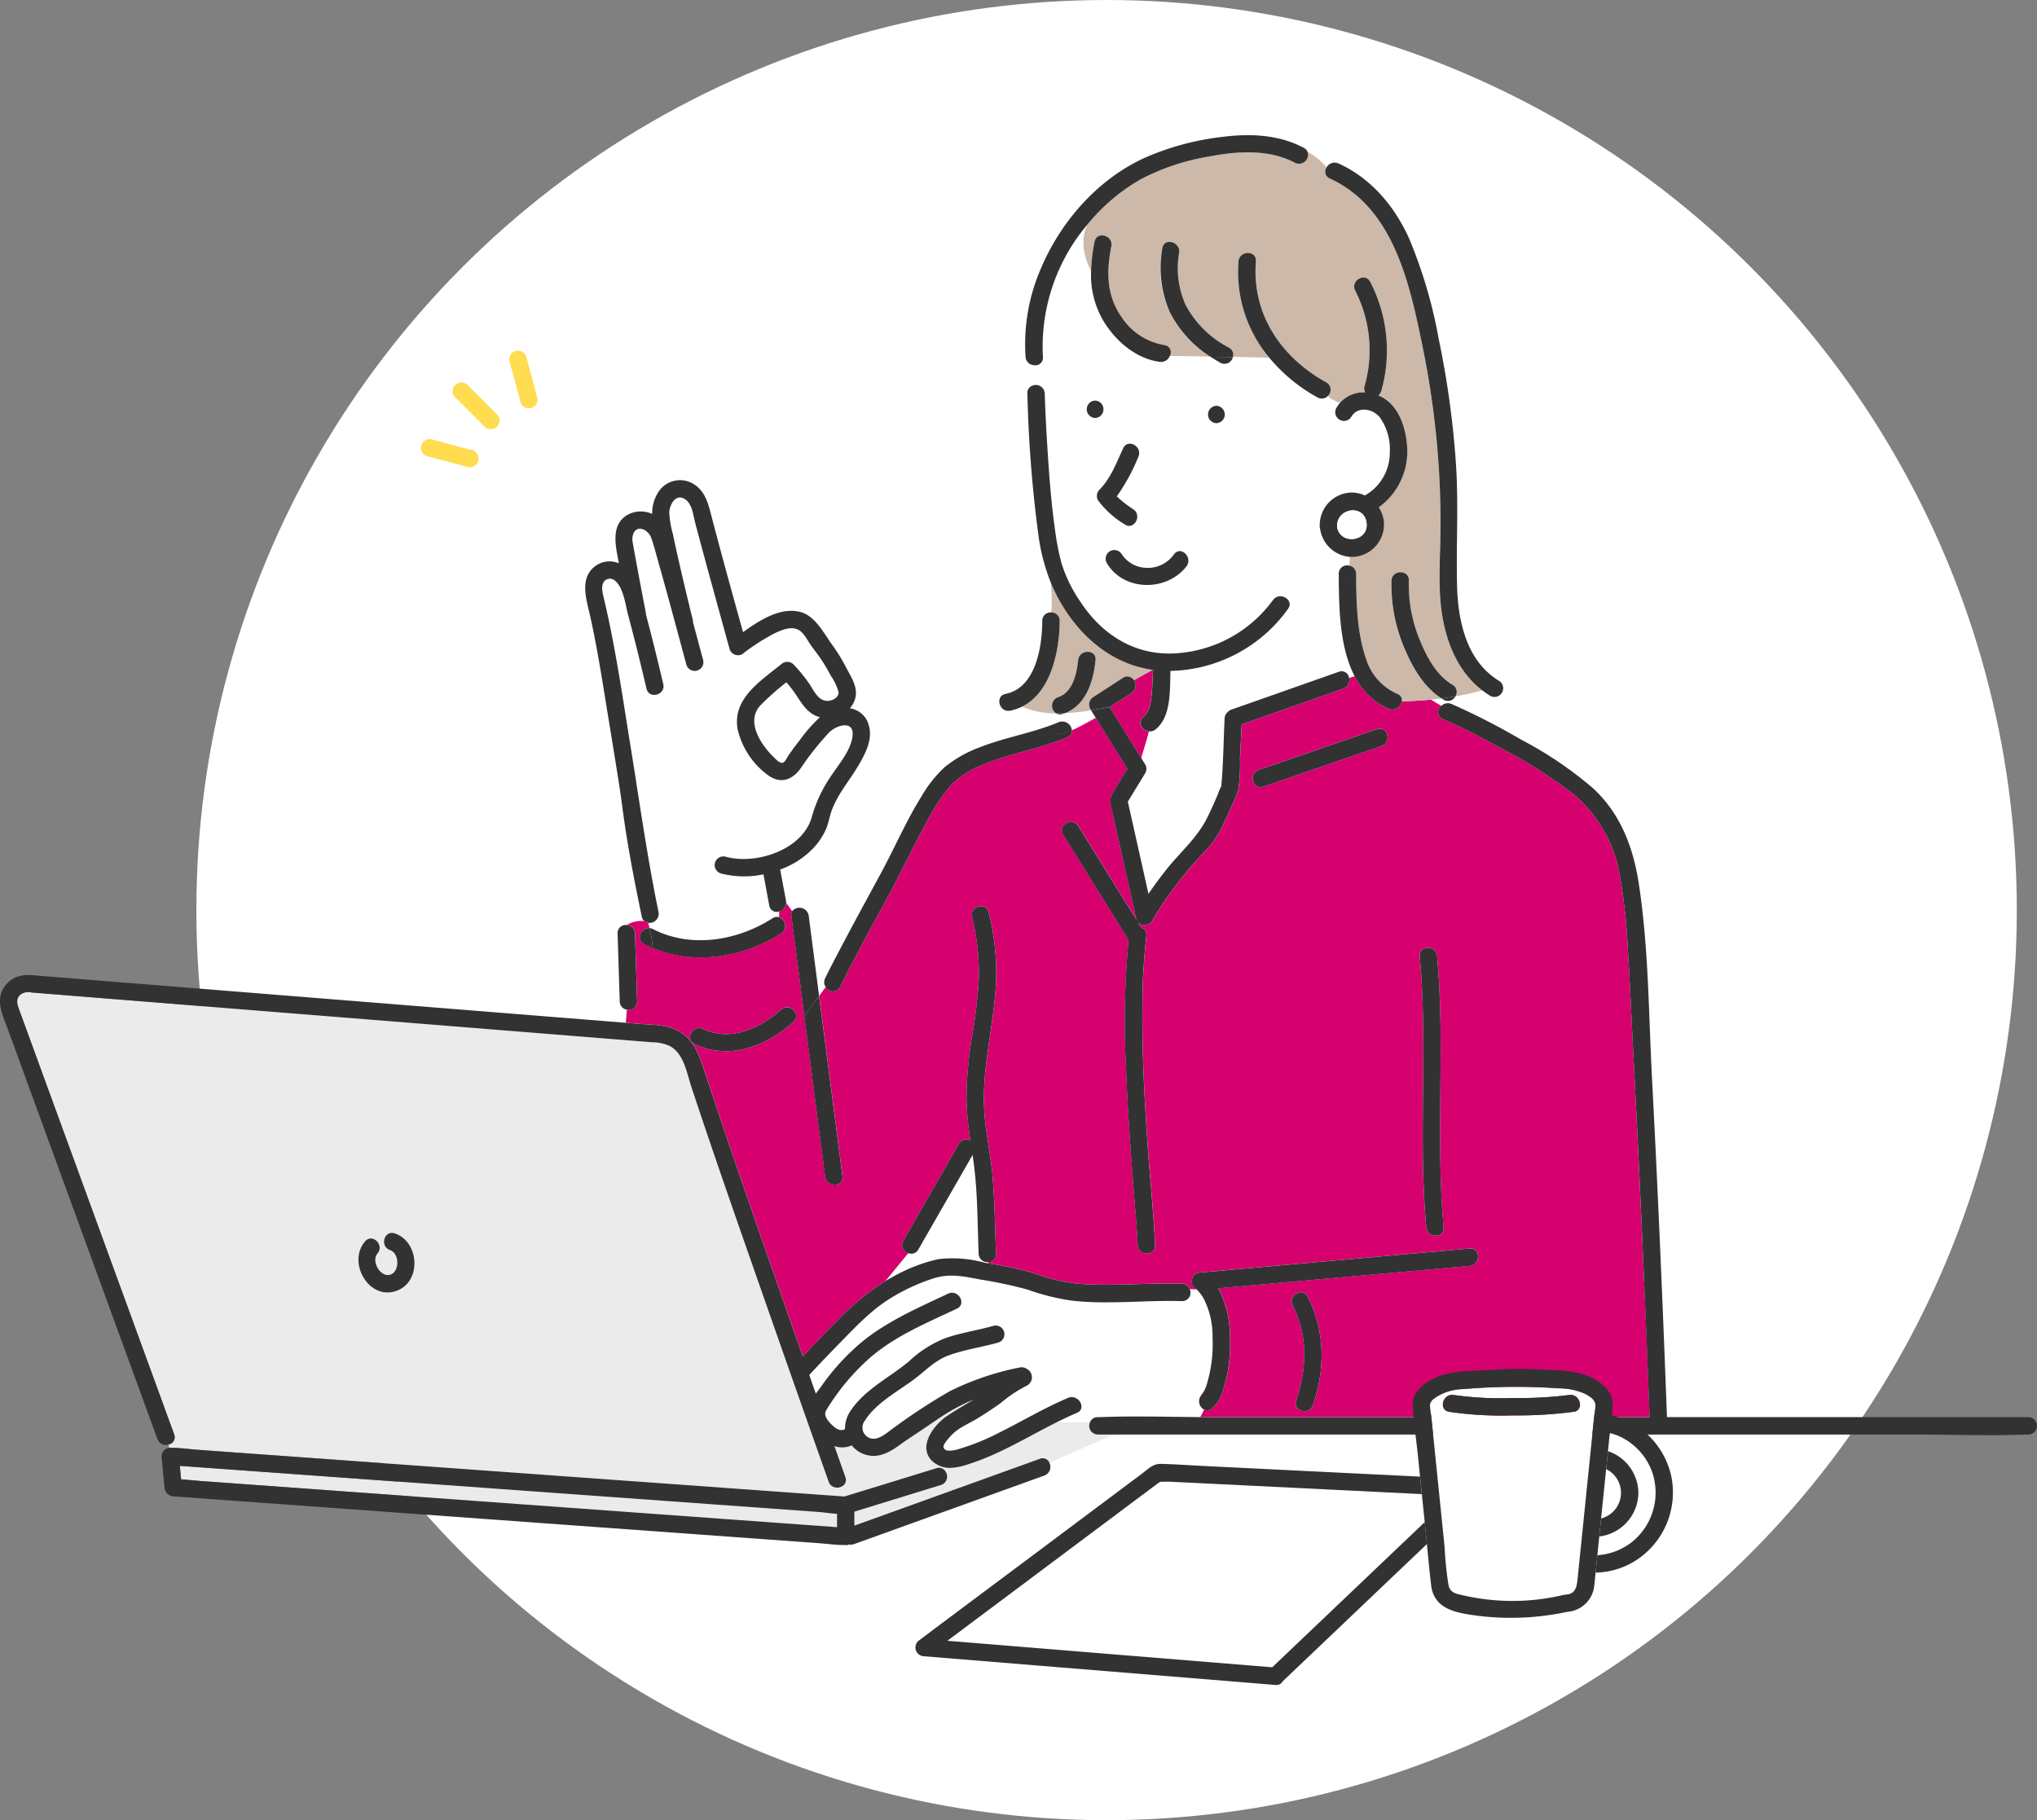 <svg xmlns="http://www.w3.org/2000/svg" width="322.261" height="288" viewBox="0 0 322.261 288">
  <rect x="0" y="0" width="322.261" height="288" fill="#808080" stroke="none"/>
  <g id="merit-05" transform="translate(-1134 -5223.465)">
    <circle id="楕円形_44" data-name="楕円形 44" cx="144" cy="144" r="144" transform="translate(1165.066 5223.465)" fill="#fff"/>
    <g id="solution-09" transform="translate(850.602 5117.697)">
      <path id="パス_2997" data-name="パス 2997" d="M498.193,976.662l-8.862-.64L462.67,974.1q-15.412-1.114-30.822-2.225l-25.583-1.848-9.075-.655.2,2.128c1.04.063,2.085.193,3.115.267l8.717.633,26.54,1.925q15.42,1.117,30.84,2.238l25.367,1.84q4.594.334,9.185.665V976.97c-.995-.057-2.027-.238-2.965-.305Z" transform="translate(-85.344 -631.659)" fill="#ebebeb"/>
      <path id="パス_2998" data-name="パス 2998" d="M861.335,941.64h-5.227c-3.035,1.515-5.968,3.228-9.045,4.67a39.563,39.563,0,0,1-5.655,2.208,8.517,8.517,0,0,1-1.718.33l-1.182.68a1.392,1.392,0,0,1-.76,2.068l-13.7,4.215v2.212q1.474-.529,2.945-1.06l26.39-9.507a1.151,1.151,0,0,1,1.517.622l10.223-4.473h-2.583a1.366,1.366,0,0,1-1.21-1.965Z" transform="translate(-405.489 -610.862)" fill="#ebebeb"/>
      <path id="パス_2999" data-name="パス 2999" d="M702.431,392.514a4.329,4.329,0,0,0-2.415,1.523,42.668,42.668,0,0,0-4.06,5.175c-1.4,1.975-3.3,2.62-5.355,1.05a12.5,12.5,0,0,1-4.665-7.16c-.878-4.82,3.6-7.615,6.875-10.28a1.413,1.413,0,0,1,1.945,0,24.361,24.361,0,0,1,2.41,2.925c.8,1.112,1.467,2.965,3.117,2.855.7-.045,1.653-.55,1.623-1.355a8.4,8.4,0,0,0-1.258-2.66c-.342-.652-.705-1.295-1.093-1.92-.56-.9-1.195-1.732-1.832-2.573-.615-.81-1.175-2.092-2.028-2.645-1.208-.785-2.93-.02-4.065.545a34.874,34.874,0,0,0-4.67,2.985,1.379,1.379,0,0,1-2.3-.58q-1.185-4.29-2.362-8.582c-1.038-3.788-2.078-7.575-3.078-11.375-.323-1.232-.46-3.015-1.628-3.755-1.46-.928-2.385.815-2.482,2.09a16.2,16.2,0,0,0,.6,3.52c.4,1.94.838,3.87,1.285,5.8q.885,3.821,1.828,7.633a1.38,1.38,0,0,1,.042.42q.81,3.008,1.615,6.018a1.376,1.376,0,0,1-2.652.73q-.885-3.3-1.778-6.592c-.867-3.192-1.732-6.385-2.635-9.57-.378-1.335-.7-2.725-1.2-4.022-.427-1.13-2.155-2.085-2.787-.543a2.712,2.712,0,0,0-.152,1c.005.025.01.055.015.092.07.445.15.89.227,1.335q.356,2,.735,3.992.563,3.008,1.143,6.013a1.435,1.435,0,0,1,.027.32c.977,3.66,1.88,7.34,2.745,11.027.4,1.725-2.247,2.453-2.652.73-.913-3.883-1.863-7.763-2.9-11.615-.418-1.545-.718-4.27-1.985-5.385a1.215,1.215,0,0,0-1.657-.14c-.782.693-.407,2.012-.205,2.857,1.82,7.675,2.94,15.505,4.2,23.285,1.425,8.8,2.638,17.592,4.445,26.332a1.451,1.451,0,0,1-1.638,1.708c.05.277.11.555.178.837a1.453,1.453,0,0,1,.577.163c6.013,3.092,13.363,1.848,18.905-1.71a1.218,1.218,0,0,1,1.02-.177,5.794,5.794,0,0,0,.013-.912,1.17,1.17,0,0,1-1.53-.945q-.461-2.468-.92-4.935a14.571,14.571,0,0,1-6.745-.145,1.376,1.376,0,0,1,.73-2.653c4.792,1.363,12.25-1.075,13.667-6.295a21.84,21.84,0,0,1,2.98-6.375c1.22-1.865,3.393-4.345,3.48-6.682.043-1.165-.64-1.565-1.7-1.388Z" transform="translate(-285.828 -171.95)" fill="#fff"/>
      <path id="パス_3000" data-name="パス 3000" d="M840.5,565.375q-.746-17.576-1.663-35.143c-.3-5.758-.54-11.52-.9-17.275a93.033,93.033,0,0,0-1.235-11.63,21.4,21.4,0,0,0-7.818-13.47,79.943,79.943,0,0,0-11.6-7.23c-2.82-1.54-5.685-3.055-8.642-4.318a1.2,1.2,0,0,1-.22-2.078c-.557-.32-1.118-.635-1.643-.985-1.54.147-3.085.237-4.617.277a1.524,1.524,0,0,1-2.09,1.183,10.984,10.984,0,0,1-5.375-5.178c-.285.1-.575.19-.867.273a1.406,1.406,0,0,1-.9,1.7l-16.087,5.662q-.135,2.685-.268,5.37a27.008,27.008,0,0,1-.288,5.07,17.714,17.714,0,0,1-1.027,2.457c-.588,1.362-1.2,2.72-1.892,4.03a14.722,14.722,0,0,1-2.488,3.322,62.358,62.358,0,0,0-4.628,5.475,46.464,46.464,0,0,0-3.575,5.378,1.42,1.42,0,0,1-2.23.22c.18.288.357.577.537.865a1.073,1.073,0,0,1,.78,1.245,103.5,103.5,0,0,0-.635,11.675c-.045,7.46.367,14.917.9,22.355.355,4.97.9,9.943,1.112,14.92.078,1.773-2.672,1.763-2.75,0-.1-2.333-.318-4.66-.5-6.985-.547-6.852-1.062-13.71-1.327-20.58a138.641,138.641,0,0,1,.385-20.757,1.345,1.345,0,0,1-.177-.235q-5.081-8.179-10.162-16.36c-.937-1.51,1.443-2.888,2.375-1.388q4.624,7.44,9.245,14.883a1.37,1.37,0,0,1-.06-.187l-.87-3.89q-1.444-6.442-2.885-12.885c-.242-1.087-.617-2.005-.032-3.035.757-1.332,1.587-2.628,2.395-3.93q-2.5-4.031-5.013-8.062c-1.262.65-2.495,1.415-3.782,1.955a1.056,1.056,0,0,1-.718,1.1c-4.465,1.888-9.337,2.59-13.785,4.523a13.225,13.225,0,0,0-4.8,3.265,30.279,30.279,0,0,0-3.585,5.462c-2.26,4.1-4.245,8.337-6.483,12.45-2.487,4.57-5.017,9.14-7.3,13.818a1.288,1.288,0,0,1-2.285.01l-1.037,1.4q1.849,14.276,3.695,28.553c.228,1.752-2.525,1.73-2.75,0q-.33-2.558-.662-5.118-1.312-10.133-2.623-20.267l-.145.195.145-.195q-1.024-7.916-2.05-15.835a1.2,1.2,0,0,1,.107-.72c-.282-.435-.6-.86-.912-1.29a1.466,1.466,0,0,1-1.145,1.3,6.478,6.478,0,0,1-.012.913,1.436,1.436,0,0,1,.367,2.552c-5.99,3.843-13.732,5.088-20.34,2.333v0c-.452-.19-.9-.4-1.34-.622-1.378-.71-.485-2.613.81-2.538-.065-.283-.128-.56-.177-.837a1.165,1.165,0,0,1-.578-.235,4.244,4.244,0,0,0-2.83.6,1.337,1.337,0,0,1,1.31,1.323l.338,10.762a1.289,1.289,0,0,1-1.638,1.3c-.045.693-.107,1.39-.162,2.08l2.112.17c1.94.155,4.172.117,5.925.977,2.872,1.41,3.652,4.193,4.568,6.98q1.121,3.424,2.282,6.833c4.088,12.072,8.3,24.1,12.525,36.125q.3.855.6,1.707,2.554-2.719,5.185-5.365a41.5,41.5,0,0,1,7.877-6.555l3.623-4.427a1.346,1.346,0,0,1-.783-1.968q4.4-7.669,8.8-15.338a1.286,1.286,0,0,1,1.82-.475,47.85,47.85,0,0,1-.628-6.715,61.574,61.574,0,0,1,.828-9.51,84.918,84.918,0,0,0,1.095-8.848,36.427,36.427,0,0,0-1.052-10.307c-.417-1.723,2.235-2.45,2.652-.73a39.2,39.2,0,0,1,1.1,11.892c-.42,6.288-2.065,12.38-1.852,18.723.125,3.743,1.012,7.358,1.34,11.073.36,4.088.39,8.2.557,12.3a1.227,1.227,0,0,1-1.26,1.323,1.8,1.8,0,0,1,.04.2,56.063,56.063,0,0,1,6.925,1.482,31.845,31.845,0,0,0,7.378,1.755c5.43.412,10.9-.193,16.34-.02a1.3,1.3,0,0,1,1.235.885c.365.027.735.035,1.105.032-.025-.025-.05-.05-.078-.075s-.043-.03-.062-.042a1.388,1.388,0,0,1,.7-2.562l5.285-.473,37.34-3.33c1.765-.158,1.75,2.595,0,2.75s-3.522.315-5.285.47q-17.239,1.537-34.475,3.073a16.572,16.572,0,0,1,1.823,7.857,23.5,23.5,0,0,1-1.22,8.67,5.33,5.33,0,0,1-1.672,2.515,1.118,1.118,0,0,1-1.22.13,9.379,9.379,0,0,1-.622,1.2c.633.005,1.267.008,1.9.008h69.23q-.4-10.7-.865-21.4ZM705.925,524.232c-4.32,3.867-10.133,6.135-15.68,3.5-1.6-.76-.2-3.13,1.388-2.375,4.34,2.06,9.038-.11,12.347-3.073,1.315-1.177,3.265.763,1.945,1.945Zm93.047-43.66-18.722,6.443c-1.68.578-2.395-2.08-.73-2.652l18.723-6.443c1.68-.578,2.395,2.08.73,2.653Zm7.06,76.175c-1.32-14.258.287-28.658-1.033-42.915-.163-1.765,2.587-1.748,2.75,0,1.32,14.257-.288,28.657,1.033,42.915C808.945,558.513,806.2,558.495,806.033,556.747Zm-17.925,28.14c-.568,1.67-3.223.948-2.652-.73,1.7-5.005,1.907-10.257-.555-15.052-.807-1.573,1.568-2.963,2.375-1.388,2.79,5.438,2.77,11.455.833,17.173Z" transform="translate(-296.994 -256.779)" fill="#d6006f"/>
      <path id="パス_3001" data-name="パス 3001" d="M857.785,867.6c-.513.367.045-.163-.06-.008a5.609,5.609,0,0,0,.612-1.255,21.837,21.837,0,0,0,.978-7.547,12.951,12.951,0,0,0-1.478-6.375,6.51,6.51,0,0,0-.917-1.2c-.018-.017-.055-.055-.1-.095-.37,0-.737-.005-1.1-.032a1.321,1.321,0,0,1-1.235,1.865c-5.845-.185-11.777.585-17.6-.1a36.277,36.277,0,0,1-6.852-1.732,68.028,68.028,0,0,0-7.61-1.612c-2.437-.488-4.74-.945-7.175-.177a30.876,30.876,0,0,0-6.95,3.212c-3.037,1.885-5.527,4.563-8.012,7.1q-2.415,2.464-4.765,4.992.517,1.474,1.037,2.95c.323-.437.653-.853.925-1.233a35.682,35.682,0,0,1,6.675-7.193c3.972-3.167,8.767-5.233,13.332-7.392,1.592-.753,2.987,1.617,1.388,2.375-4.65,2.2-9.68,4.277-13.622,7.662a35.482,35.482,0,0,0-7.06,8.44c-.455.745.2,1.607.9,2.283.65.632,1.377,1.095,2.08.662a4.967,4.967,0,0,1,.915-2.932c2.227-3.335,6.15-5.235,9.165-7.742a18.251,18.251,0,0,1,5.693-3.67c2.518-.9,5.185-1.268,7.75-1.992a1.376,1.376,0,0,1,.73,2.653c-2.565.727-5.232,1.1-7.75,1.992-2.11.75-3.475,2.19-5.19,3.53-2.655,2.075-6.34,3.907-8.167,6.833a1.762,1.762,0,0,0,.718,2.732c1.4.6,2.912-.975,4.017-1.713a92.291,92.291,0,0,1,8.695-5.677,43.772,43.772,0,0,1,11.07-3.753,1.353,1.353,0,0,1,1.088.213,1.493,1.493,0,0,1-.08,2.715,20.376,20.376,0,0,0-3.913,2.612c-1.21.88-2.46,1.708-3.738,2.487-1.425.873-3.13,1.53-4.262,2.785-.25.277-1.258,1.348-1.16,1.787.213.97,1.945.443,2.525.273a36.968,36.968,0,0,0,6.01-2.42c3.745-1.852,7.32-4.013,11.177-5.643,1.613-.682,3.013,1.688,1.388,2.375-1.068.45-2.112.943-3.145,1.46h5.227a1.248,1.248,0,0,1,1.21-.785c.08,0,.163,0,.242,0,5.295-.2,10.633-.045,15.94-.007a9.9,9.9,0,0,0,.622-1.2,1.5,1.5,0,0,1-.168-2.5Z" transform="translate(-384.091 -541.314)" fill="#fff"/>
      <path id="パス_3002" data-name="パス 3002" d="M937.563,415.535a25.852,25.852,0,0,1-2.9-5.275,23.349,23.349,0,0,1,.085,4.742,1.291,1.291,0,0,1,1.34,1.327c-.015,4.708-1.352,11.325-5.963,13.58a13.748,13.748,0,0,0,5.415,1.057,1.437,1.437,0,0,1,.3-2.562c2.305-.74,2.963-3.747,3.172-5.86.175-1.747,2.925-1.76,2.75,0-.333,3.345-1.475,7.107-4.87,8.4a38.373,38.373,0,0,0,4.165-.465c-.045-.073-.09-.145-.135-.215a1.4,1.4,0,0,1,.492-1.88l4.675-3.025a1.179,1.179,0,0,1,1.34-.033,24.661,24.661,0,0,1,2.65-1.168,24.381,24.381,0,0,0-2.65,1.168,1.444,1.444,0,0,1,.405.4l2.968-1.65c-5.473-.758-9.993-3.988-13.235-8.545Z" transform="translate(-485.041 -212.327)" fill="#ccb9a9"/>
      <path id="パス_3003" data-name="パス 3003" d="M989.418,467.2a1.386,1.386,0,0,1-.358,2.005l-3.48,2.253.3-.052-.3.052s-.005.005-.01.005q2.5,4.031,5.01,8.06c.43-1.41.883-2.82,1.23-4.23-1.078-.1-1.953-1.42-.912-2.27,1.065-.872,1.215-2.517,1.335-3.8.115-1.217.133-2.44.2-3.658a.3.3,0,0,1-.05-.008l-2.968,1.65Z" transform="translate(-526.629 -253.794)" fill="#d6006f"/>
      <path id="パス_3004" data-name="パス 3004" d="M1002.408,139.355c-4.137-2.21-9.212-1.85-13.67-.983a35.547,35.547,0,0,0-10.818,3.638,30.262,30.262,0,0,0-8.385,7.155c-1.125,2.32-.593,5.053.617,7.337a27.137,27.137,0,0,1,.547-4.677c.34-1.738,2.99-1,2.653.73-.775,3.942-.8,7.615,1.522,11.053a10.106,10.106,0,0,0,6.868,4.58,1.146,1.146,0,0,1,.847,1.75l6.475.1a16.124,16.124,0,0,1-7.638-17.19c.26-1.747,2.91-1,2.653.73a14.159,14.159,0,0,0,1.04,8.27,16.127,16.127,0,0,0,6.855,6.747,1.248,1.248,0,0,1,.612,1.5l5.765.092a21.066,21.066,0,0,1-4.87-15.25c.142-1.755,2.892-1.765,2.75,0-.68,8.365,3.988,15.2,11.145,19.162a1.32,1.32,0,0,1,.188,2.183,6.288,6.288,0,0,0,1.943,1.075,4.947,4.947,0,0,1,4.012-1.683,1.268,1.268,0,0,1-.1-.995,20.7,20.7,0,0,0-1.485-15.105c-.81-1.573,1.565-2.962,2.375-1.388a23.586,23.586,0,0,1,1.763,17.225,1.309,1.309,0,0,1-.49.73,6.16,6.16,0,0,1,.84.425c2.465,1.513,3.5,4.705,3.7,7.445a10.892,10.892,0,0,1-4.473,9.84,4.987,4.987,0,0,1,.835,2.5,5.15,5.15,0,0,1-4.825,5.345,4.789,4.789,0,0,1-.6-.005c-.01.463-.025.933-.05,1.4a1.281,1.281,0,0,1,1.065,1.295c.037,4.482.1,9.23,1.6,13.51a8.9,8.9,0,0,0,4.922,5.473,1.077,1.077,0,0,1,.7,1.193c1.532-.043,3.078-.13,4.617-.277a6.3,6.3,0,0,1-2.122-2.163,6.3,6.3,0,0,0,2.122,2.163c.56-.055,1.123-.115,1.68-.185-2.68-1.7-4.455-4.66-5.685-7.505a25.6,25.6,0,0,1-2.247-11.137c.075-1.765,2.825-1.77,2.75,0a22.865,22.865,0,0,0,1.865,9.725c1.055,2.522,2.592,5.335,5.035,6.75a1.293,1.293,0,0,1,.46,1.845,41.283,41.283,0,0,0,4.26-.958c-4.493-3.453-6.29-9.2-6.66-14.738-.213-3.2-.02-6.4.035-9.6q.082-5-.2-10a138.6,138.6,0,0,0-2.608-19.988c-2.032-9.91-4.537-22.022-14.7-26.672a1.152,1.152,0,0,1-.5-1.745,10.519,10.519,0,0,0-3.017-2.49,1.427,1.427,0,0,1-1.978,1.763Z" transform="translate(-514.139 -7.824)" fill="#ccb9a9"/>
      <path id="パス_3005" data-name="パス 3005" d="M991.916,214.343c-1.137-1.388-3.51-1.783-4.492-.065a1.376,1.376,0,0,1-2.375-1.388,5.027,5.027,0,0,1,.563-.795,6.31,6.31,0,0,1-1.943-1.075,1.293,1.293,0,0,1-1.575.193,26.33,26.33,0,0,1-7.635-6.288l-5.765-.092a1.361,1.361,0,0,1-2,.88c-.515-.295-1.022-.607-1.517-.935l-6.475-.1a1.5,1.5,0,0,1-1.578.9c-3.568-.48-6.56-2.955-8.512-5.845a14.182,14.182,0,0,1-2.348-8.495c-1.21-2.285-1.742-5.018-.617-7.338l-.115.135a29.848,29.848,0,0,0-6.885,20.765,1.207,1.207,0,0,1-1.437,1.31,24.512,24.512,0,0,0-.133,3.2,1.4,1.4,0,0,1,1.845,1.267c.09,2.765.235,5.53.4,8.29.275,4.445.6,8.9,1.23,13.318a39.362,39.362,0,0,0,1.04,5.33,23.026,23.026,0,0,0,3.1,6.217c3.283,4.91,8.18,8.1,14.2,8a20.568,20.568,0,0,0,16.135-8.458c1.022-1.43,3.4-.055,2.375,1.388a23.466,23.466,0,0,1-18.605,9.82c-.117,3.1.145,7.21-2.34,9.243a1.4,1.4,0,0,1-1.032.325c-.348,1.41-.8,2.82-1.23,4.23l.622,1a1.365,1.365,0,0,1,0,1.387q-1.376,2.25-2.75,4.5,1.631,7.294,3.265,14.588c.833-1.227,1.72-2.415,2.623-3.578,2.185-2.818,5-5.15,6.61-8.35.635-1.263,1.21-2.553,1.763-3.853a7.544,7.544,0,0,1,.46-1.108c.025-.037.042-.065.06-.087.333-3.573.355-7.2.535-10.78a1.332,1.332,0,0,1,.473-.987,1.416,1.416,0,0,1,.617-.417q8.483-2.985,16.968-5.973a1.2,1.2,0,0,1,1.632.957c.293-.082.585-.17.868-.272-2.473-4.745-2.473-11.25-2.513-16.18a1.327,1.327,0,0,1,1.685-1.295c.027-.47.042-.937.05-1.4a5.178,5.178,0,0,1-4.677-4.4,1.575,1.575,0,0,1-.07-.423,1.381,1.381,0,0,1,.012-.435,5.141,5.141,0,0,1,4.813-4.913,5.029,5.029,0,0,1,2.323.452,7.737,7.737,0,0,0,3.935-6.727,8.688,8.688,0,0,0-1.59-5.65ZM946.9,211.71a1.376,1.376,0,0,1,0,2.75A1.376,1.376,0,0,1,946.9,211.71Zm.457,15.782a1.4,1.4,0,0,1,.215-1.667c1.847-1.885,2.672-4.255,3.777-6.6.755-1.6,3.125-.205,2.375,1.387a29.934,29.934,0,0,1-3.4,6.232,16.935,16.935,0,0,0,2.628,2.06c1.443,1.005.068,3.39-1.387,2.375a14.877,14.877,0,0,1-4.21-3.793Zm13.985,10.453c-3.117,4.015-9.937,3.99-12.61-.553a1.376,1.376,0,0,1,2.375-1.387,4.758,4.758,0,0,0,3.677,2.152A5.072,5.072,0,0,0,959.4,236c1.085-1.4,3.017.563,1.945,1.945Zm4.742-22.662a1.376,1.376,0,0,1,0-2.75A1.376,1.376,0,0,1,966.084,215.283Z" transform="translate(-490.25 -42.557)" fill="#fff"/>
      <path id="パス_3006" data-name="パス 3006" d="M318.5,741.661a1.45,1.45,0,0,0,.18.013c1.37-.028,2.795.2,4.16.3l8.863.64,26.66,1.925q15.413,1.114,30.823,2.225l25.582,1.848,10.44.755a1.5,1.5,0,0,1,.2-.075l14.3-4.4a1.216,1.216,0,0,1,1.492.585l1.182-.68a4.078,4.078,0,0,1-3.455-1.175c-2.135-2.29.445-5.642,2.475-7.005,1.38-.927,2.815-1.753,4.235-2.608a30.646,30.646,0,0,0-5.485,2.958c-1.65,1.13-3.31,2.237-4.973,3.347-1.5,1-2.972,2.318-4.8,2.578a4.418,4.418,0,0,1-4.057-1.625,3.678,3.678,0,0,1-2.733.117q.866,2.453,1.733,4.9c.592,1.675-2.065,2.387-2.653.73-.175-.492-.347-.983-.523-1.475q-4.83-13.639-9.607-27.3c-3.925-11.222-7.865-22.443-11.6-33.727-.735-2.218-1.165-5.218-3.39-6.423a6.7,6.7,0,0,0-2.785-.6L388.711,677l-26.158-2.1-33.115-2.655-26.42-2.118-6.41-.512a2.208,2.208,0,0,0-1.755.282c-.922.74-.505,1.75-.182,2.638q3.784,10.369,7.57,20.74,5.576,15.281,11.155,30.563,2.861,7.841,5.725,15.682a1.185,1.185,0,0,1-.925,1.622l.165.508a.872.872,0,0,1,.14,0Zm30.833-32.678c1.167-1.335,3.1.618,1.945,1.945-1.09,1.247.64,4.1,2.253,3.245,1.3-.687,1.16-3.33-.253-3.8-1.675-.552-.953-3.208.73-2.652,3.85,1.272,4.33,7.512.4,9.057-4.43,1.74-7.99-4.463-5.075-7.8Z" transform="translate(-8.17 -406.811)" fill="#ebebeb"/>
      <path id="パス_3007" data-name="パス 3007" d="M691.3,624.69a1.165,1.165,0,0,0,.577.235c-.007-.04-.012-.08-.02-.12A4.165,4.165,0,0,0,691.3,624.69Z" transform="translate(-305.926 -373.149)" fill="#323232"/>
      <path id="パス_3008" data-name="パス 3008" d="M698.522,383.965a3.633,3.633,0,0,0-2.907-2.377,3.8,3.8,0,0,0,.917-1.84c.3-1.622-.76-3.19-1.473-4.562a27.635,27.635,0,0,0-2.18-3.565c-1.355-1.847-2.68-4.595-5.013-5.247-3.17-.885-6.507,1.28-9.145,3.168-1.73-6.245-3.47-12.49-5.1-18.763-.472-1.825-.992-3.6-2.7-4.658a4.063,4.063,0,0,0-5.523,1.15,6.119,6.119,0,0,0-1.05,3.563,4.42,4.42,0,0,0-3.635.01c-3.095,1.535-2.127,5.13-1.63,7.808a3.768,3.768,0,0,0-3.672.393c-2.662,1.9-1.455,5.345-.877,7.937.975,4.368,1.693,8.788,2.407,13.205.7,4.32,1.42,8.637,2.1,12.962.44,2.773.758,5.555,1.2,8.328.7,4.38,1.56,8.735,2.46,13.077a1.221,1.221,0,0,0,.438.742,4.16,4.16,0,0,1,.557.115,6.511,6.511,0,0,1-.1-1.05,6.538,6.538,0,0,0,.1,1.05c.06.018.12.033.178.05-.057-.02-.118-.035-.178-.05.008.04.013.08.02.12a1.452,1.452,0,0,0,1.638-1.707c-1.807-8.74-3.02-17.53-4.445-26.333-1.26-7.78-2.38-15.61-4.2-23.285-.2-.845-.575-2.165.2-2.858a1.218,1.218,0,0,1,1.657.14c1.268,1.117,1.57,3.84,1.985,5.385,1.04,3.852,1.987,7.73,2.9,11.615.405,1.723,3.057.993,2.652-.73-.867-3.687-1.77-7.367-2.745-11.028a1.784,1.784,0,0,0-.027-.32q-.578-3-1.143-6.012-.375-2-.735-3.993c-.08-.445-.16-.89-.227-1.335-.005-.04-.01-.068-.015-.093a2.713,2.713,0,0,1,.152-1c.633-1.54,2.36-.585,2.788.543.49,1.3.815,2.688,1.2,4.022.9,3.183,1.77,6.378,2.635,9.57q.892,3.3,1.777,6.593a1.376,1.376,0,0,0,2.652-.73q-.806-3.008-1.615-6.018a1.558,1.558,0,0,0-.042-.42q-.945-3.81-1.828-7.632c-.448-1.93-.885-3.86-1.285-5.8a16.025,16.025,0,0,1-.6-3.52c.1-1.275,1.023-3.017,2.482-2.09,1.168.742,1.305,2.522,1.628,3.755,1,3.8,2.037,7.585,3.077,11.375q1.178,4.294,2.362,8.583a1.379,1.379,0,0,0,2.3.58,34.871,34.871,0,0,1,4.67-2.985c1.135-.565,2.857-1.33,4.065-.545.852.552,1.41,1.835,2.027,2.645.64.84,1.275,1.675,1.833,2.573.39.625.75,1.267,1.092,1.92a8.455,8.455,0,0,1,1.258,2.66c.032.805-.925,1.308-1.623,1.355-1.652.108-2.32-1.745-3.117-2.855a24.564,24.564,0,0,0-2.41-2.925,1.412,1.412,0,0,0-1.945,0c-3.27,2.663-7.753,5.46-6.875,10.28a12.5,12.5,0,0,0,4.665,7.16c2.057,1.568,3.953.925,5.355-1.05a42.469,42.469,0,0,1,4.06-5.175,4.328,4.328,0,0,1,2.415-1.522c1.06-.18,1.745.22,1.7,1.387-.088,2.337-2.26,4.818-3.48,6.683a21.87,21.87,0,0,0-2.98,6.375c-1.417,5.22-8.875,7.658-13.667,6.295a1.376,1.376,0,0,0-.73,2.652,14.6,14.6,0,0,0,6.745.145q.461,2.467.92,4.935a1.169,1.169,0,0,0,1.53.945c-.04-.823-.185-1.7-.185-2.4,0,.7.143,1.575.185,2.4a1.466,1.466,0,0,0,1.145-1.3c-.263-.357-.528-.72-.78-1.1.25.375.515.738.78,1.1a1.614,1.614,0,0,0-.023-.375q-.461-2.479-.925-4.96a13.67,13.67,0,0,0,5.153-3.3,10.553,10.553,0,0,0,2.132-3.175c.345-.848.493-1.75.78-2.617.878-2.643,2.81-4.865,4.223-7.227,1.18-1.975,2.53-4.475,1.622-6.808Zm-10.9,2.76c-.61.78-1.2,1.563-1.748,2.385-.18.267-.51.975-.847,1.09-.448.153-1.028-.465-1.4-.825-2.047-1.973-4.572-5.7-2.115-8.292a41.825,41.825,0,0,1,4.07-3.607,22.315,22.315,0,0,1,1.7,2.247c.908,1.372,1.733,2.69,3.39,3.215.073.023.148.038.223.057a23.549,23.549,0,0,0-3.268,3.73Z" transform="translate(-277.773 -163.751)" fill="#323232"/>
      <path id="パス_3009" data-name="パス 3009" d="M787.556,622.473q-.33-2.557-.662-5.117a1.484,1.484,0,0,0-2.643-.72,6.313,6.313,0,0,1,1.057,2.565,6.313,6.313,0,0,0-1.057-2.565,1.218,1.218,0,0,0-.107.72q1.024,7.916,2.05,15.835l2.34-3.167Q788.046,626.246,787.556,622.473Z" transform="translate(-375.55 -366.669)" fill="#323232"/>
      <path id="パス_3010" data-name="パス 3010" d="M798.415,700.492q-1.849-14.276-3.7-28.552l-2.34,3.168q1.313,10.133,2.622,20.267.33,2.558.663,5.117C795.89,702.222,798.643,702.245,798.415,700.492Z" transform="translate(-381.736 -408.587)" fill="#323232"/>
      <path id="パス_3011" data-name="パス 3011" d="M676.968,628.392a1.34,1.34,0,0,0-1.31-1.323,3.113,3.113,0,0,0-1.11,1.22c.55-.275.55.275.825.55-.275-.275-.275-.825-.825-.55a3.13,3.13,0,0,1,1.11-1.22,1.266,1.266,0,0,0-1.44,1.323q.169,5.381.338,10.763a1.314,1.314,0,0,0,1.113,1.295,17.87,17.87,0,0,0-.02-3.085,17.877,17.877,0,0,1,.02,3.085,1.289,1.289,0,0,0,1.637-1.295Q677.136,633.773,676.968,628.392Z" transform="translate(-293.114 -374.931)" fill="#323232"/>
      <path id="パス_3012" data-name="パス 3012" d="M689.8,628.974c-1.3-.075-2.19,1.83-.81,2.537.44.227.887.432,1.34.622A14.194,14.194,0,0,0,689.8,628.974Z" transform="translate(-303.672 -376.36)" fill="#323232"/>
      <path id="パス_3013" data-name="パス 3013" d="M714.813,621.955c-.1,1.028-.588,1.778-2.095,1.64,1.507.138,1.99-.615,2.095-1.64a1.218,1.218,0,0,0-1.02.177c-5.542,3.557-12.892,4.8-18.905,1.71a1.414,1.414,0,0,0-.577-.162,14.243,14.243,0,0,1,.53,3.16c6.608,2.758,14.35,1.513,20.34-2.333A1.436,1.436,0,0,0,714.813,621.955Z" transform="translate(-308.184 -371.064)" fill="#323232"/>
      <path id="パス_3014" data-name="パス 3014" d="M574.855,290.589a1.376,1.376,0,0,0,1.945-1.945l-4.718-4.717a1.376,1.376,0,0,0-1.945,1.945Z" transform="translate(-214.751 -117.273)" fill="#ffdc50"/>
      <path id="パス_3015" data-name="パス 3015" d="M607.449,271.731A1.376,1.376,0,0,0,610.1,271q-.862-3.221-1.727-6.442a1.376,1.376,0,0,0-2.653.73Q606.584,268.51,607.449,271.731Z" transform="translate(-241.703 -102.32)" fill="#ffdc50"/>
      <path id="パス_3016" data-name="パス 3016" d="M550.752,322.164q3.221.863,6.443,1.728a1.376,1.376,0,0,0,.73-2.652q-3.221-.862-6.443-1.728A1.376,1.376,0,0,0,550.752,322.164Z" transform="translate(-199.783 -144.226)" fill="#ffdc50"/>
      <path id="パス_3017" data-name="パス 3017" d="M867.217,646.811c-.212-6.343,1.432-12.438,1.852-18.722a39.127,39.127,0,0,0-1.1-11.893c-.417-1.72-3.07-.99-2.652.73a36.341,36.341,0,0,1,1.052,10.307,85.747,85.747,0,0,1-1.095,8.848,61.251,61.251,0,0,0-.828,9.51,47.885,47.885,0,0,0,.628,6.715,1.283,1.283,0,0,0-1.82.475q-4.4,7.669-8.8,15.337a1.346,1.346,0,0,0,.782,1.968l1.578-1.927-1.578,1.927a1.259,1.259,0,0,0,1.593-.578q4.29-7.474,8.578-14.948c.1.7.2,1.39.278,2.09.532,4.48.5,9.035.682,13.538a1.371,1.371,0,0,0,1.49,1.322c-.215-.785-.958-1.477-.528-2.335-.43.86.313,1.55.528,2.335a1.23,1.23,0,0,0,1.26-1.322c-.168-4.1-.2-8.215-.557-12.3-.328-3.715-1.215-7.33-1.34-11.072Z" transform="translate(-428.143 -366.042)" fill="#323232"/>
      <path id="パス_3018" data-name="パス 3018" d="M1184.559,642.788c-.163-1.747-2.913-1.765-2.75,0,1.32,14.258-.288,28.658,1.032,42.915.162,1.748,2.912,1.765,2.75,0C1184.272,671.446,1185.879,657.046,1184.559,642.788Z" transform="translate(-673.803 -385.735)" fill="#323232"/>
      <path id="パス_3019" data-name="パス 3019" d="M1081.51,831.788l-37.34,3.33-5.285.472a1.388,1.388,0,0,0-.7,2.563c.02.013.04.03.063.043l.078.075c.848-.008,1.693-.068,2.475-.068-.782,0-1.627.06-2.475.068.042.04.08.078.1.1a6.655,6.655,0,0,1,.917,1.2,12.89,12.89,0,0,1,1.478,6.375,21.839,21.839,0,0,1-.978,7.548,5.665,5.665,0,0,1-.613,1.255c.105-.158-.45.375.06.008a1.5,1.5,0,0,0,.167,2.5,18.021,18.021,0,0,0,.8-2.278,18.021,18.021,0,0,1-.8,2.278,1.109,1.109,0,0,0,1.22-.13,5.348,5.348,0,0,0,1.673-2.515,23.491,23.491,0,0,0,1.22-8.67,16.543,16.543,0,0,0-1.823-7.858q17.239-1.537,34.475-3.072,2.644-.236,5.285-.47c1.75-.155,1.765-2.907,0-2.75Z" transform="translate(-565.596 -528.47)" fill="#323232"/>
      <path id="パス_3020" data-name="パス 3020" d="M1121.342,599.617h-57.205c-.672-17.84-1.427-35.677-2.365-53.505-.537-10.225-.535-20.647-2.075-30.79-.883-5.815-2.875-11.16-7.277-15.223a60.527,60.527,0,0,0-11.348-7.672,109.225,109.225,0,0,0-11.022-5.647,1.458,1.458,0,0,0-1.608.3,11.738,11.738,0,0,1,2.558,1.8,11.857,11.857,0,0,0-2.558-1.8,1.2,1.2,0,0,0,.22,2.077c2.958,1.263,5.823,2.778,8.643,4.318a80.091,80.091,0,0,1,11.6,7.23,21.4,21.4,0,0,1,7.818,13.47,93.045,93.045,0,0,1,1.235,11.63c.36,5.755.595,11.518.9,17.275q.93,17.565,1.662,35.143.454,10.7.865,21.4H992.16q-.949,0-1.9-.008a5.528,5.528,0,0,1-1.607,1.745,5.556,5.556,0,0,0,1.607-1.745c-5.307-.038-10.645-.2-15.94.008-.08,0-.163,0-.243,0a1.246,1.246,0,0,0-1.21.785h0a1.366,1.366,0,0,0,1.21,1.965h2.583l2.7-1.182-2.7,1.182h126.605c5.93,0,11.912.227,17.837,0,.08,0,.163,0,.242,0a1.376,1.376,0,0,0,0-2.75Z" transform="translate(-517.016 -269.624)" fill="#323232"/>
      <path id="パス_3021" data-name="パス 3021" d="M526.062,960.289l-2.11.922,2.11-.922a1.148,1.148,0,0,0-1.517-.622l-26.39,9.508q-1.474.529-2.945,1.06v-2.212l13.7-4.215a1.39,1.39,0,0,0,.76-2.068l-1.535.883,1.535-.883a1.216,1.216,0,0,0-1.492-.585l-14.3,4.4a1.991,1.991,0,0,0-.2.075q-5.22-.375-10.44-.755l-25.583-1.847q-15.412-1.114-30.822-2.225l-26.66-1.925-8.862-.64c-1.365-.1-2.79-.327-4.16-.3-.06,0-.12-.008-.18-.013a1.306,1.306,0,0,0-.14,0,17.348,17.348,0,0,0,1.668,4.03,17.2,17.2,0,0,1-1.668-4.03A1.388,1.388,0,0,0,385.6,959.3q.236,2.468.47,4.938a1.407,1.407,0,0,0,.335.8,1.361,1.361,0,0,0,1.04.57l10.56.765,25.367,1.84q15.42,1.117,30.84,2.237l26.54,1.925,8.718.633c1.383.1,2.795.3,4.182.3.06,0,.122.01.182.013a1.114,1.114,0,0,0,.557-.108,1.246,1.246,0,0,0,.76-.05l26.39-9.507q1.867-.671,3.732-1.345a1.453,1.453,0,0,0,.788-2.027Zm-33.6,10.188q-4.594-.334-9.185-.665l-25.367-1.84q-15.42-1.117-30.84-2.238l-26.54-1.925-8.717-.633c-1.027-.075-2.075-.2-3.115-.267l-.2-2.128,9.075.655,25.582,1.848q15.413,1.114,30.823,2.225l26.66,1.925,8.862.64c.938.068,1.97.247,2.965.3v2.095Z" transform="translate(-76.646 -623.074)" fill="#323232"/>
      <path id="パス_3022" data-name="パス 3022" d="M511.281,823.218c-2.915,3.337.648,9.54,5.075,7.8,3.932-1.545,3.453-7.785-.4-9.057-1.685-.557-2.407,2.1-.73,2.652,1.413.468,1.552,3.107.253,3.795-1.612.853-3.343-2-2.253-3.245,1.16-1.327-.778-3.28-1.945-1.945Z" transform="translate(-170.118 -521.045)" fill="#323232"/>
      <path id="パス_3023" data-name="パス 3023" d="M1104.142,877.364c1.94-5.717,1.958-11.732-.833-17.173-.807-1.575-3.182-.185-2.375,1.388,2.46,4.795,2.252,10.047.555,15.052-.57,1.68,2.085,2.4,2.653.73Z" transform="translate(-613.029 -549.256)" fill="#323232"/>
      <path id="パス_3024" data-name="パス 3024" d="M471.629,708.444a6.858,6.858,0,0,1-1.647-.31,6.858,6.858,0,0,0,1.647.31,1.3,1.3,0,0,0-1.235-.885c-5.44-.172-10.91.432-16.34.02a31.842,31.842,0,0,1-7.378-1.755,55.725,55.725,0,0,0-6.925-1.482,1.265,1.265,0,0,1-.02.492,1.268,1.268,0,0,0,.02-.492c-.227-.042-.455-.085-.685-.13a19.131,19.131,0,0,0-7.237-.533,26.126,26.126,0,0,0-7.273,2.85c-.372.2-.732.4-1.09.62l-1.848,2.26,1.848-2.26a41.507,41.507,0,0,0-7.877,6.555q-2.636,2.64-5.185,5.365-.3-.855-.6-1.708c-4.222-12.025-8.437-24.052-12.525-36.125q-1.155-3.412-2.283-6.832c-.915-2.788-1.7-5.573-4.568-6.98-1.753-.86-3.985-.823-5.925-.977l-2.113-.17c-.07.863-.133,1.713-.133,2.535,0-.823.06-1.672.133-2.535l-20.353-1.63-33.193-2.66L299.1,659.6l-8.83-.708c-2.092-.167-4.115-.585-5.772,1.188-2.105,2.25-.7,4.928.173,7.31l3.8,10.417q5.636,15.439,11.27,30.875l8.137,22.293q.21.577.423,1.155a1.428,1.428,0,0,0,1.728.89,16.854,16.854,0,0,0-.918-2.338,16.854,16.854,0,0,1,.918,2.338,1.185,1.185,0,0,0,.925-1.622q-2.861-7.841-5.725-15.683-5.576-15.281-11.155-30.562-3.784-10.369-7.57-20.74c-.325-.887-.74-1.9.183-2.637a2.208,2.208,0,0,1,1.755-.283l6.41.513,26.42,2.117,33.115,2.655,26.158,2.1,6.042.485a6.7,6.7,0,0,1,2.785.6c2.225,1.205,2.655,4.205,3.39,6.423,3.735,11.287,7.675,22.508,11.6,33.727q4.777,13.657,9.608,27.3c.175.493.348.983.522,1.475.588,1.658,3.245.943,2.653-.73q-.87-2.449-1.733-4.9a3.679,3.679,0,0,0,2.733-.117,4.426,4.426,0,0,0,4.057,1.625c1.835-.263,3.307-1.577,4.8-2.577,1.663-1.108,3.322-2.218,4.973-3.348a30.635,30.635,0,0,1,5.485-2.958c-1.42.855-2.855,1.68-4.235,2.607-2.03,1.363-4.61,4.713-2.475,7.005a4.078,4.078,0,0,0,3.455,1.175l2.453-1.413-2.453,1.413a8.37,8.37,0,0,0,1.718-.33,39.544,39.544,0,0,0,5.655-2.208c3.078-1.443,6.008-3.155,9.045-4.67h0c1.033-.515,2.078-1.008,3.145-1.46,1.625-.687.225-3.055-1.388-2.375-3.857,1.63-7.43,3.788-11.178,5.643a37.186,37.186,0,0,1-6.01,2.42c-.58.17-2.312.7-2.525-.272-.1-.44.91-1.51,1.16-1.788,1.13-1.255,2.837-1.913,4.262-2.785,1.278-.783,2.525-1.607,3.737-2.487a20.375,20.375,0,0,1,3.913-2.613,1.493,1.493,0,0,0,.08-2.715,1.353,1.353,0,0,0-1.088-.213,43.873,43.873,0,0,0-11.07,3.753,92.268,92.268,0,0,0-8.7,5.677c-1.1.738-2.612,2.315-4.017,1.713a1.762,1.762,0,0,1-.718-2.733c1.828-2.927,5.513-4.758,8.167-6.833,1.713-1.34,3.078-2.78,5.19-3.53,2.515-.895,5.185-1.268,7.75-1.992a1.376,1.376,0,0,0-.73-2.652c-2.565.727-5.232,1.1-7.75,1.992a18.192,18.192,0,0,0-5.693,3.67c-3.015,2.507-6.937,4.407-9.165,7.742a4.984,4.984,0,0,0-.915,2.933c-.7.43-1.43-.033-2.08-.663-.693-.672-1.35-1.537-.9-2.282a35.427,35.427,0,0,1,7.06-8.44c3.943-3.387,8.973-5.462,13.622-7.662,1.6-.757.205-3.127-1.388-2.375-4.562,2.16-9.36,4.225-13.332,7.393a35.617,35.617,0,0,0-6.675,7.192c-.272.38-.6.8-.925,1.233q-.521-1.474-1.037-2.95,2.348-2.528,4.765-4.993c2.485-2.537,4.975-5.215,8.012-7.1a30.873,30.873,0,0,1,6.95-3.213c2.438-.767,4.737-.31,7.175.177a68.742,68.742,0,0,1,7.61,1.613,36.272,36.272,0,0,0,6.852,1.733c5.82.688,11.753-.085,17.6.1a1.321,1.321,0,0,0,1.235-1.865Z" transform="translate(0 -398.678)" fill="#323232"/>
      <path id="パス_3025" data-name="パス 3025" d="M972.352,319.327a20.582,20.582,0,0,1-16.135,8.458c-6.017.1-10.917-3.087-14.2-8a22.882,22.882,0,0,1-3.1-6.217,39.362,39.362,0,0,1-1.04-5.33c-.63-4.413-.952-8.872-1.23-13.318-.17-2.763-.318-5.525-.4-8.29a1.4,1.4,0,0,0-1.845-1.267,9.221,9.221,0,0,0,.883,3.83,9.259,9.259,0,0,1-.883-3.83,1.207,1.207,0,0,0-.9,1.267,203.667,203.667,0,0,0,1.753,22.48,31.346,31.346,0,0,0,1.943,7.435,30.19,30.19,0,0,0-.532-3.152,30.749,30.749,0,0,1,.532,3.152,25.912,25.912,0,0,0,2.905,5.275c3.255,4.572,7.792,7.81,13.287,8.555-.07,1.22-.088,2.442-.2,3.657-.12,1.285-.27,2.93-1.335,3.8-1.04.85-.165,2.17.912,2.27.16-.655.3-1.307.4-1.963-.1.655-.237,1.307-.4,1.963a1.4,1.4,0,0,0,1.033-.325c2.485-2.033,2.222-6.14,2.34-9.242a23.466,23.466,0,0,0,18.6-9.82c1.03-1.443-1.352-2.818-2.375-1.388Z" transform="translate(-487.566 -118.611)" fill="#323232"/>
      <path id="パス_3026" data-name="パス 3026" d="M976.169,129.156c-3.945-2.105-8.515-2.285-12.87-1.728a42.406,42.406,0,0,0-12.53,3.417c-7.475,3.513-13.25,10.243-16.358,17.813a30,30,0,0,0-2.255,13.582,1.4,1.4,0,0,0,1.313,1.31c.065-.69.138-1.378.2-2.048-.06.673-.135,1.357-.2,2.048a1.207,1.207,0,0,0,1.438-1.31,29.845,29.845,0,0,1,6.885-20.765c.038-.045.078-.09.115-.135a6.164,6.164,0,0,1,.838-1.287,6.2,6.2,0,0,0-.838,1.287,30.294,30.294,0,0,1,8.385-7.155,35.457,35.457,0,0,1,10.818-3.638c4.458-.867,9.533-1.227,13.67.982a1.426,1.426,0,0,0,1.977-1.762,5.407,5.407,0,0,0-1.29-.437,5.3,5.3,0,0,1,1.29.438,1.272,1.272,0,0,0-.59-.612Z" transform="translate(-486.511 0)" fill="#323232"/>
      <path id="パス_3027" data-name="パス 3027" d="M925.333,430.547a1.291,1.291,0,0,0-1.34-1.327A16.509,16.509,0,0,1,922,435.9a16.47,16.47,0,0,0,1.99-6.68,1.308,1.308,0,0,0-1.41,1.327c-.012,4.05-1.008,10.608-5.805,11.558-1.735.345-1,3,.73,2.652a7.461,7.461,0,0,0,1.862-.63,10.544,10.544,0,0,1-1.495-.8,10.8,10.8,0,0,0,1.495.8C923.98,441.869,925.318,435.254,925.333,430.547Z" transform="translate(-474.291 -226.546)" fill="#323232"/>
      <path id="パス_3028" data-name="パス 3028" d="M951.168,463.862c3.393-1.29,4.535-5.053,4.87-8.4.175-1.76-2.575-1.747-2.75,0-.21,2.112-.865,5.12-3.172,5.86a1.436,1.436,0,0,0-.3,2.563c.45,0,.9,0,1.352-.022Z" transform="translate(-499.322 -245.243)" fill="#323232"/>
      <path id="パス_3029" data-name="パス 3029" d="M951.78,493.022a1.218,1.218,0,0,0,1.03.09q.165-.053.322-.113C952.68,493.022,952.23,493.03,951.78,493.022Z" transform="translate(-501.286 -274.382)" fill="#323232"/>
      <path id="パス_3030" data-name="パス 3030" d="M1149.54,226.513c-5.152-3.118-6.515-9.45-6.655-15.047-.16-6.468.258-12.9-.182-19.368a144.244,144.244,0,0,0-2.715-19.658,75.654,75.654,0,0,0-4.72-16c-2.32-5.09-5.985-9.443-11.137-11.8a1.46,1.46,0,0,0-1.89.628,21.692,21.692,0,0,0,1.743,1.747,22.563,22.563,0,0,1-1.743-1.747,1.152,1.152,0,0,0,.5,1.745c10.162,4.65,12.668,16.763,14.7,26.673a138.618,138.618,0,0,1,2.607,19.988q.281,5,.2,10c-.052,3.2-.247,6.4-.035,9.6.37,5.54,2.167,11.287,6.66,14.737,1-.283,1.985-.6,2.958-.973-.97.37-1.958.69-2.958.973a14.22,14.22,0,0,0,1.278.878,1.376,1.376,0,0,0,1.387-2.375Z" transform="translate(-628.974 -13.01)" fill="#323232"/>
      <path id="パス_3031" data-name="パス 3031" d="M1171.814,423.748q1.091-.139,2.18-.325a1.3,1.3,0,0,0-.46-1.845c-2.443-1.415-3.98-4.225-5.035-6.75a22.869,22.869,0,0,1-1.865-9.725c.075-1.77-2.675-1.765-2.75,0a25.606,25.606,0,0,0,2.247,11.138c1.23,2.848,3.005,5.8,5.685,7.505Z" transform="translate(-660.35 -207.465)" fill="#323232"/>
      <path id="パス_3032" data-name="パス 3032" d="M1197.83,482.36c-.725.125-1.45.232-2.18.325.11.07.217.14.33.2A1.307,1.307,0,0,0,1197.83,482.36Z" transform="translate(-684.189 -266.402)" fill="#323232"/>
      <path id="パス_3033" data-name="パス 3033" d="M1139.825,419.807a8.87,8.87,0,0,1-4.922-5.473c-1.5-4.28-1.565-9.027-1.6-13.51a1.283,1.283,0,0,0-1.065-1.3,17.084,17.084,0,0,1-.763,4.452,17.186,17.186,0,0,0,.763-4.452,1.324,1.324,0,0,0-1.685,1.3c.042,4.93.042,11.435,2.512,16.18a8.02,8.02,0,0,0,.885-.37,7.57,7.57,0,0,1-.885.37,10.963,10.963,0,0,0,5.375,5.177,1.522,1.522,0,0,0,2.09-1.182q-1.234.034-2.455.033,1.222,0,2.455-.033A1.076,1.076,0,0,0,1139.825,419.807Z" transform="translate(-635.364 -204.254)" fill="#323232"/>
      <path id="パス_3034" data-name="パス 3034" d="M1132.283,243.746c-.2-2.74-1.237-5.935-3.7-7.445a6.017,6.017,0,0,0-.84-.425,1.3,1.3,0,0,0,.49-.73,23.587,23.587,0,0,0-1.763-17.225c-.81-1.575-3.182-.185-2.375,1.388a20.687,20.687,0,0,1,1.485,15.1,1.267,1.267,0,0,0,.1,1,4.955,4.955,0,0,0-4.012,1.682,3.84,3.84,0,0,0,2.67-.057,3.84,3.84,0,0,1-2.67.057,5.192,5.192,0,0,0-.562.795,1.376,1.376,0,0,0,2.375,1.388c.98-1.717,3.353-1.323,4.492.065a8.688,8.688,0,0,1,1.59,5.65,7.734,7.734,0,0,1-3.935,6.727,5,5,0,0,0-2.323-.452,5.14,5.14,0,0,0-4.812,4.912,1.381,1.381,0,0,0-.012.435,1.4,1.4,0,0,0,.07.423,5.179,5.179,0,0,0,4.677,4.4c.013-.628.013-1.245.013-1.848,0,.6,0,1.22-.013,1.848a5.317,5.317,0,0,0,.6.005,5.152,5.152,0,0,0,4.825-5.345,4.948,4.948,0,0,0-.835-2.505,10.892,10.892,0,0,0,4.473-9.84Zm-11.057,12.865c-.057-2.965,4.333-3.58,4.67-.522C1126.23,259.1,1121.588,259.6,1121.225,256.611Z" transform="translate(-626.299 -67.553)" fill="#323232"/>
      <path id="パス_3035" data-name="パス 3035" d="M1129.508,367.138c.362,2.995,5.005,2.49,4.67-.523C1133.838,363.558,1129.448,364.171,1129.508,367.138Z" transform="translate(-634.582 -178.08)" fill="#fff"/>
      <path id="パス_3036" data-name="パス 3036" d="M1049.165,298.44a1.376,1.376,0,0,0,0,2.75A1.376,1.376,0,0,0,1049.165,298.44Z" transform="translate(-573.329 -128.462)" fill="#323232"/>
      <path id="パス_3037" data-name="パス 3037" d="M972.412,297.89a1.376,1.376,0,0,0,0-2.75A1.376,1.376,0,0,0,972.412,297.89Z" transform="translate(-515.763 -125.987)" fill="#323232"/>
      <path id="パス_3038" data-name="パス 3038" d="M981.678,323.1c-1.1,2.343-1.93,4.713-3.777,6.6a1.4,1.4,0,0,0-.215,1.667,14.91,14.91,0,0,0,4.21,3.793c1.455,1.015,2.83-1.367,1.387-2.375a16.932,16.932,0,0,1-2.627-2.06,30.05,30.05,0,0,0,3.4-6.233c.75-1.592-1.62-2.99-2.375-1.388Z" transform="translate(-520.577 -146.427)" fill="#323232"/>
      <path id="パス_3039" data-name="パス 3039" d="M995.75,392.276c1.073-1.38-.86-3.34-1.945-1.945a5.072,5.072,0,0,1-4.613,2.155,4.758,4.758,0,0,1-3.677-2.153,1.376,1.376,0,0,0-2.375,1.388c2.672,4.545,9.492,4.568,12.61.552Z" transform="translate(-524.656 -196.885)" fill="#323232"/>
      <path id="パス_3040" data-name="パス 3040" d="M1095.8,502.855l-18.723,6.443c-1.662.573-.95,3.23.73,2.653l18.723-6.443C1098.19,504.935,1097.477,502.278,1095.8,502.855Z" transform="translate(-594.549 -281.712)" fill="#323232"/>
      <path id="パス_3041" data-name="パス 3041" d="M979.307,472.352a1.435,1.435,0,0,0-.048-2.408,13.634,13.634,0,0,0-3.4,2.408,13.634,13.634,0,0,1,3.4-2.408,1.183,1.183,0,0,0-1.34.033L973.245,473a1.4,1.4,0,0,0-.493,1.88c.045.072.09.145.135.215,1.008-.16,1.993-.335,2.943-.495l3.48-2.253Z" transform="translate(-516.874 -256.946)" fill="#323232"/>
      <path id="パス_3042" data-name="パス 3042" d="M1000.8,467.493c-.63.178-1.263.317-1.823.457.56-.14,1.193-.28,1.823-.457a1.2,1.2,0,0,0-1.633-.957q-8.482,2.985-16.967,5.972a1.4,1.4,0,0,0-.618.418,1.323,1.323,0,0,0-.472.987c-.18,3.582-.2,7.21-.535,10.78a1.014,1.014,0,0,0-.06.087,7.544,7.544,0,0,0-.46,1.108c-.55,1.3-1.127,2.592-1.762,3.852-1.608,3.2-4.425,5.533-6.61,8.35-.9,1.163-1.79,2.352-2.622,3.577q-1.631-7.294-3.265-14.587,1.376-2.25,2.75-4.5a1.365,1.365,0,0,0,0-1.388l-.622-1a32.935,32.935,0,0,0-1.12,4.533,33.3,33.3,0,0,1,1.12-4.533q-2.5-4.031-5.01-8.06s.005,0,.01,0c-.948.16-1.935.337-2.943.495.25.4.5.8.747,1.2.463-.237.927-.46,1.4-.65-.473.19-.937.412-1.4.65q2.5,4.031,5.012,8.063c-.81,1.3-1.637,2.6-2.395,3.93-.585,1.027-.21,1.947.032,3.035q1.444,6.442,2.885,12.885l.87,3.89a1.17,1.17,0,0,0,.06.188q-4.624-7.44-9.245-14.883c-.932-1.5-3.312-.12-2.375,1.387q5.081,8.179,10.162,16.36a1.757,1.757,0,0,0,.178.235,138.633,138.633,0,0,0-.385,20.758c.265,6.87.78,13.727,1.328,20.58.185,2.325.4,4.655.5,6.985.078,1.763,2.828,1.773,2.75,0-.218-4.98-.758-9.95-1.113-14.92-.53-7.438-.943-14.9-.9-22.355a102.886,102.886,0,0,1,.635-11.675,1.072,1.072,0,0,0-.78-1.245c-.18-.288-.357-.578-.537-.865a1.42,1.42,0,0,0,2.23-.22,46.237,46.237,0,0,1,3.575-5.378,61.565,61.565,0,0,1,4.628-5.475,14.722,14.722,0,0,0,2.488-3.323c.695-1.312,1.3-2.67,1.892-4.03a17.128,17.128,0,0,0,1.027-2.457,27.008,27.008,0,0,0,.287-5.07q.135-2.685.268-5.37l16.087-5.662a1.4,1.4,0,0,0,.9-1.7Z" transform="translate(-503.972 -254.47)" fill="#323232"/>
      <path id="パス_3043" data-name="パス 3043" d="M1028.729,211.417a16.17,16.17,0,0,1-6.855-6.747,14.179,14.179,0,0,1-1.04-8.27c.258-1.732-2.39-2.477-2.652-.73a17.422,17.422,0,0,0,1.167,10.078,17.622,17.622,0,0,0,6.47,7.112l3.518.055a1.246,1.246,0,0,0-.613-1.5Z" transform="translate(-550.895 -50.636)" fill="#323232"/>
      <path id="パス_3044" data-name="パス 3044" d="M1049.51,267.41c.5.327,1,.642,1.517.935a1.361,1.361,0,0,0,2-.88Z" transform="translate(-574.584 -105.189)" fill="#323232"/>
      <path id="パス_3045" data-name="パス 3045" d="M1080.841,222.2c-7.155-3.957-11.823-10.8-11.145-19.162.143-1.765-2.607-1.755-2.75,0a21.07,21.07,0,0,0,4.87,15.25l1.942.03-1.942-.03a26.247,26.247,0,0,0,7.635,6.287,1.292,1.292,0,0,0,1.575-.192,10.227,10.227,0,0,1-2.262-2.558,10.271,10.271,0,0,0,2.262,2.558,1.32,1.32,0,0,0-.187-2.183Z" transform="translate(-587.608 -55.922)" fill="#323232"/>
      <path id="パス_3046" data-name="パス 3046" d="M984.25,209.653l2.035.033a1.146,1.146,0,0,0-.848-1.75,10.123,10.123,0,0,1-6.867-4.58c-2.322-3.438-2.295-7.11-1.522-11.053.34-1.727-2.31-2.47-2.653-.73a27.143,27.143,0,0,0-.547,4.677,12.486,12.486,0,0,0,2.143,2.928,12.346,12.346,0,0,1-2.143-2.928,14.147,14.147,0,0,0,2.348,8.495c1.952,2.89,4.942,5.365,8.512,5.845a1.493,1.493,0,0,0,1.578-.9l-2.035-.033Z" transform="translate(-517.834 -47.568)" fill="#323232"/>
      <path id="パス_3047" data-name="パス 3047" d="M720.688,684.91c5.545,2.633,11.36.365,15.68-3.5,1.323-1.182-.63-3.122-1.945-1.945-3.31,2.962-8.008,5.133-12.348,3.072C720.485,681.78,719.088,684.15,720.688,684.91Z" transform="translate(-327.437 -413.954)" fill="#323232"/>
      <path id="パス_3048" data-name="パス 3048" d="M841.059,500.295a7.84,7.84,0,0,0,3.068-.7,1.545,1.545,0,0,0-2.1-1.267c-4,1.69-8.37,2.357-12.413,3.95a19.48,19.48,0,0,0-5.572,3.125,19.744,19.744,0,0,0-3.727,4.688c-2.43,3.9-4.238,8.14-6.425,12.175-2.21,4.078-4.437,8.145-6.59,12.255-.75,1.43-1.5,2.86-2.21,4.313a1.366,1.366,0,0,0,.088,1.4l1.8-2.437-1.8,2.438a1.288,1.288,0,0,0,2.285-.01c2.283-4.68,4.813-9.248,7.3-13.818,2.237-4.11,4.223-8.353,6.482-12.45a30.364,30.364,0,0,1,3.585-5.462,13.247,13.247,0,0,1,4.8-3.265c4.447-1.932,9.32-2.637,13.785-4.522a1.058,1.058,0,0,0,.717-1.105,7.882,7.882,0,0,1-3.068.7Z" transform="translate(-391.151 -278.289)" fill="#323232"/>
      <path id="パス_3049" data-name="パス 3049" d="M921.58,979.509l-3.722-.182c-.208-.01-.848.055-1.263.013-.16.122-.35.23-.492.337l-2.667,1.995q-10.117,7.568-20.233,15.138-5.145,3.851-10.292,7.7l3.157.258,29.948,2.445L934.3,1008.7q1.71-1.628,3.422-3.258l20.7-19.71q-.225-2.216-.453-4.435l-10.962-.54-25.427-1.253Z" transform="translate(-449.634 -639.126)" fill="#fff"/>
      <path id="パス_3050" data-name="パス 3050" d="M943.3,977.315l-20.7,19.71q-1.71,1.627-3.422,3.257L900.89,998.79l-29.947-2.445-3.158-.257q5.145-3.851,10.292-7.7,10.117-7.568,20.232-15.138l2.668-1.995c.143-.107.332-.215.492-.337.415.04,1.055-.025,1.262-.013l3.723.182,25.427,1.253,10.963.54c-.1-.922-.187-1.842-.283-2.765l-7.527-.37-26.388-1.3c-2.355-.115-4.715-.288-7.07-.348-1.255-.032-2.015.8-2.985,1.532q-9.5,7.106-18.993,14.21c-5.312,3.975-10.637,7.93-15.935,11.922-.095.07-.19.142-.282.212a1.389,1.389,0,0,0,.695,2.563l18.79,1.535,29.948,2.445q3.435.281,6.87.56a1.129,1.129,0,0,0,1.147-.57q11.411-10.864,22.82-21.725c-.047-.485-.1-.973-.145-1.458-.068-.67-.138-1.337-.2-2.007Z" transform="translate(-434.509 -630.704)" fill="#323232"/>
      <path id="パス_3051" data-name="パス 3051" d="M1300.722,957.97a7.02,7.02,0,0,1-6.19,6.9q-.15,1.481-.3,2.965a9.819,9.819,0,0,0,5.68-2.258,10.013,10.013,0,0,0,2.938-11.037,9.87,9.87,0,0,0-6.64-6.065q-.146,1.447-.3,2.9a7.055,7.055,0,0,1,4.81,6.607Z" transform="translate(-758.124 -615.984)" fill="#fff"/>
      <path id="パス_3052" data-name="パス 3052" d="M1295.665,937.44c-.048.393-.095.785-.135,1.175-.055.527-.108,1.052-.163,1.58a9.871,9.871,0,0,1,6.64,6.065,10.018,10.018,0,0,1-2.937,11.037,9.8,9.8,0,0,1-5.68,2.257q-.1,1.035-.212,2.07l-.068.69a12.406,12.406,0,0,0,6.195-1.818,12.8,12.8,0,0,0,5.825-13.212,12.647,12.647,0,0,0-9.467-9.845Z" transform="translate(-757.284 -607.712)" fill="#323232"/>
      <path id="パス_3053" data-name="パス 3053" d="M1301.637,966.647a7.056,7.056,0,0,0-4.81-6.607q-.146,1.421-.29,2.842a4.18,4.18,0,0,1-.8,7.807q-.146,1.425-.29,2.85a7.02,7.02,0,0,0,6.19-6.895Z" transform="translate(-759.039 -624.662)" fill="#323232"/>
      <path id="パス_3054" data-name="パス 3054" d="M1212.018,945.726q.641-6.293,1.285-12.583.476-4.657.953-9.318a8.659,8.659,0,0,0,.18-1.77c-.1-.827-1.077-1.357-1.765-1.71a10.184,10.184,0,0,0-3.95-.8,98.513,98.513,0,0,0-15.195.115,8.184,8.184,0,0,0-3.9,1.035c-.535.313-1.243.72-1.358,1.357a7.334,7.334,0,0,0,.18,1.77q1.061,10.4,2.125,20.8a54.233,54.233,0,0,0,.617,6.05c.235,1.068.942,1.333,1.917,1.528a42.673,42.673,0,0,0,5.028.835,41.711,41.711,0,0,0,11.27-.81c.057-.01.113-.017.168-.022a1.282,1.282,0,0,1,.2-.025c1.545-.09,1.715-1.3,1.835-2.48l.405-3.973ZM1191.3,923.254c-1.743-.3-1-2.95.73-2.653a52.865,52.865,0,0,0,9.327.473,63.974,63.974,0,0,0,8.915-.473c1.735-.257,2.475,2.393.73,2.653a68.73,68.73,0,0,1-9.648.573,56.879,56.879,0,0,1-10.06-.573Z" transform="translate(-678.639 -594.105)" fill="#fff"/>
      <path id="パス_3055" data-name="パス 3055" d="M1206.6,937.472q.15-1.481.3-2.965.146-1.425.29-2.85.176-1.74.355-3.478l.442-4.332q.146-1.421.29-2.842.146-1.448.3-2.9c.055-.528.107-1.053.162-1.58.04-.39.09-.782.135-1.175.065-.543.125-1.088.15-1.628.087-1.968-1.485-3.385-3.11-4.235-2.63-1.372-5.922-1.275-8.82-1.43a64.262,64.262,0,0,0-7.472.1c-2.995.185-6.157.015-8.913,1.36-1.665.815-3.4,2.187-3.315,4.207.11,2.61.535,5.248.8,7.845q.176,1.732.355,3.467.142,1.384.282,2.765.225,2.216.453,4.435c.068.67.138,1.337.2,2.007.05.485.1.973.145,1.458.213,2.182.412,4.37.675,6.547.485,4.023,4.46,4.41,7.765,4.853a42.631,42.631,0,0,0,13.783-.672,4.616,4.616,0,0,0,4.27-4.3c.075-.633.135-1.268.2-1.9l.068-.69q.105-1.035.212-2.07Zm-4.968,6.23a1.675,1.675,0,0,0-.2.025c-.055.005-.11.013-.167.022a34.8,34.8,0,0,1-16.3-.025c-.975-.2-1.682-.46-1.917-1.528a54.383,54.383,0,0,1-.618-6.05q-1.061-10.4-2.125-20.8a7.341,7.341,0,0,1-.18-1.77c.115-.638.823-1.042,1.358-1.358a8.192,8.192,0,0,1,3.895-1.035,98.522,98.522,0,0,1,15.2-.115,10.085,10.085,0,0,1,3.95.8c.688.355,1.662.883,1.765,1.71a8.641,8.641,0,0,1-.18,1.77q-.476,4.657-.953,9.318-.641,6.293-1.285,12.582l-.405,3.973C1203.346,942.4,1203.176,943.612,1201.631,943.7Z" transform="translate(-670.492 -585.626)" fill="#323232"/>
      <path id="パス_3056" data-name="パス 3056" d="M1216.427,924.449a63.984,63.984,0,0,1-8.915.473,53.107,53.107,0,0,1-9.328-.473c-1.73-.3-2.475,2.35-.73,2.653a56.865,56.865,0,0,0,10.06.573,68.747,68.747,0,0,0,9.647-.573c1.745-.26,1-2.91-.73-2.653Z" transform="translate(-684.796 -597.951)" fill="#323232"/>
    </g>
  </g>
</svg>
